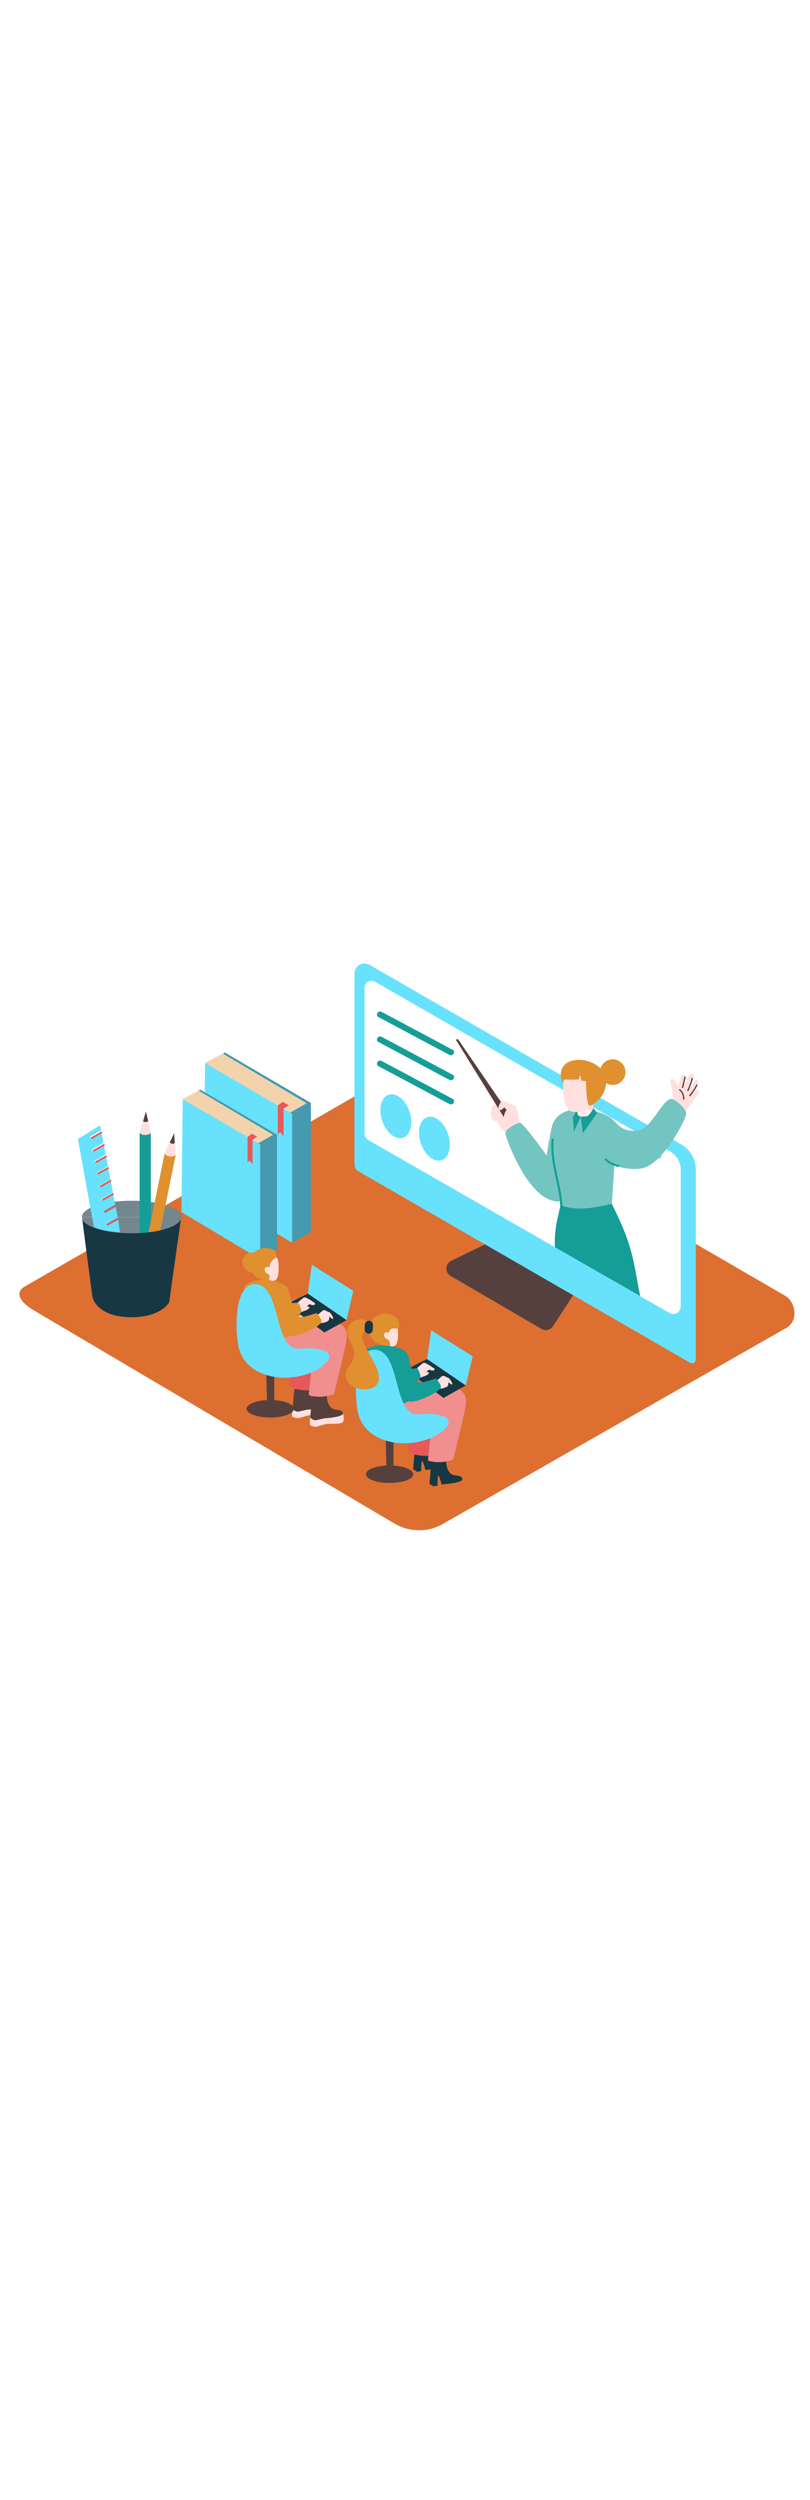 <svg version="1.1" id="Layer_1" xmlns="http://www.w3.org/2000/svg" xmlns:xlink="http://www.w3.org/1999/xlink" x="0px" y="0px" viewBox="0 0 500 500" style="width: 162px;" xml:space="preserve" data-imageid="online-class-27" imageName="Online Class" class="illustrations_image">
<style type="text/css">
	.st0_online-class-27{fill:#DD6F31;}
	.st1_online-class-27{fill:url(#SVGID_1_);}
	.st2_online-class-27{fill:url(#SVGID_00000160911431923677693270000003545940822360043666_);}
	.st3_online-class-27{fill:url(#SVGID_00000008868752415699672760000011214573152525518772_);}
	.st4_online-class-27{fill:#56403D;}
	.st5_online-class-27{fill:#68E1FD;}
	.st6_online-class-27{fill:#FFFFFF;}
	.st7_online-class-27{fill:#159E97;}
	.st8_online-class-27{opacity:0.4;fill:#FFFFFF;enable-background:new    ;}
	.st9_online-class-27{fill:#FFE0DE;}
	.st10_online-class-27{fill:#E0902F;}
	.st11_online-class-27{fill:#173743;}
	.st12_online-class-27{fill:#E85858;}
	.st13_online-class-27{opacity:0.6;fill:#FFFFFF;enable-background:new    ;}
	.st14_online-class-27{opacity:0.42;fill:#173743;enable-background:new    ;}
	.st15_online-class-27{fill:#CCCCCC;}
	.st16_online-class-27{opacity:0.4;fill:#FFE0DE;enable-background:new    ;}
</style>
<g id="background_online-class-27">
	<path class="st0_online-class-27" d="M244.1,419.2L21.3,287.5c-7.1-4-13.2-10.5-6.3-14.8l223.6-128.9c3.4-2.1,8.4-3.4,11.9-1.5l233.9,135.8&#xA;&#9;&#9;c7.1,4.1,8.4,15.6,1.3,19.8L273.5,419C264.5,424.3,253.3,424.3,244.1,419.2z"/>
	
		<linearGradient id="SVGID_1_-online-class-27" gradientUnits="userSpaceOnUse" x1="119.095" y1="241.044" x2="153.245" y2="276.804" gradientTransform="matrix(1 0 0 -1 0 502)">
		<stop offset="0" style="stop-color:#DD6F31"/>
		<stop offset="1" style="stop-color:#56403D"/>
	</linearGradient>
	<path class="st1_online-class-27" d="M134,277c5.5-3.4,31.5-20,36.9-23.5c9.2-6,21-14.6,21-14.6l-58.8-27.6l-49.3,32.4c8.9,4.7,35.8,36.9,40.3,39.4&#xA;&#9;&#9;C126.2,281.9,132,278.2,134,277z"/>
	
		<linearGradient id="SVGID_00000063625531398196965140000003692024703543066798_-online-class-27" gradientUnits="userSpaceOnUse" x1="253.956" y1="169.561" x2="284.606" y2="261.512" gradientTransform="matrix(1 0 0 -1 0 502)">
		<stop offset="0" style="stop-color:#DD6F31"/>
		<stop offset="1" style="stop-color:#56403D"/>
	</linearGradient>
	<path style="fill:url(#SVGID_00000063625531398196965140000003692024703543066798_);" d="M264.4,356.1c18.6-10,75.8-55.9,76.9-59.1&#xA;&#9;&#9;l-62.8-40.4l-91,48.1C207,314.9,237.6,339.5,264.4,356.1z"/>
	
		<linearGradient id="SVGID_00000155130132197771586850000016304983497933981058_-online-class-27" gradientUnits="userSpaceOnUse" x1="50.027" y1="200.503" x2="73.227" y2="224.793" gradientTransform="matrix(1 0 0 -1 0 502)">
		<stop offset="0" style="stop-color:#DD6F31"/>
		<stop offset="1" style="stop-color:#56403D"/>
	</linearGradient>
	<path style="fill:url(#SVGID_00000155130132197771586850000016304983497933981058_);" d="M61.8,311.4c5.5-3.3,10.9-6.8,16.3-10.3&#xA;&#9;&#9;c9.2-6,13.1-7.1,21.7-14.3L63,270.7l-37.7,19.2C34.3,294.6,57.3,308.9,61.8,311.4C63.8,310.2,59.8,312.6,61.8,311.4z"/>
</g>
<g id="monitor_online-class-27">
	<path class="st4_online-class-27" d="M302.2,245.2l-23.6,11.4c-2.7,1.3-3.8,4.5-2.5,7.2c0.5,1,1.2,1.8,2.2,2.3l55.9,32.6c2.5,1.5,5.7,0.7,7.3-1.8&#xA;&#9;&#9;l13.6-21.1"/>
	<path class="st5_online-class-27 targetColor" d="M420.5,184.8L228.1,74c-3-1.7-6.8-0.7-8.5,2.3c-0.6,1-0.8,2-0.8,3.1v117.8c0,1.7,0.9,3.3,2.4,4.2L426,319.6&#xA;&#9;&#9;c1.1,0.6,2.5,0.3,3.2-0.8c0.2-0.4,0.3-0.8,0.3-1.2V200.3C429.5,193.9,426.1,188,420.5,184.8z" style="fill: rgb(104, 225, 253);"/>
	<path class="st6_online-class-27" d="M231.5,84.4l182.3,104.9c4,2.3,6.4,6.5,6.4,11.1v84.5c0,2.6-2.1,4.6-4.6,4.6c-0.8,0-1.6-0.2-2.3-0.6&#xA;&#9;&#9;L227.3,182.1c-1.4-0.8-2.3-2.4-2.3-4v-90c0-2.4,1.9-4.3,4.3-4.3C230.1,83.9,230.8,84,231.5,84.4z"/>
	<path class="st5_online-class-27 targetColor" d="M408.3,191.9c-0.1,1.1-1,1.9-2.1,1.8c-1.1-0.1-1.9-1-1.8-2.1c0.1-1,0.9-1.8,2-1.8&#xA;&#9;&#9;C407.4,189.8,408.3,190.7,408.3,191.9C408.3,191.9,408.3,191.9,408.3,191.9z" style="fill: rgb(104, 225, 253);"/>
	<ellipse class="st5_online-class-27 targetColor" cx="400" cy="188.7" rx="2" ry="2.1" style="fill: rgb(104, 225, 253);"/>
	<path class="st7_online-class-27" d="M233.6,106.2l14.8,7.9l23.6,12.6l5.5,2.9c2.1,1.1,4-2.1,1.9-3.2l-14.8-7.9L241,105.9l-5.5-2.9&#xA;&#9;&#9;C233.4,101.9,231.5,105.1,233.6,106.2L233.6,106.2z"/>
	<path class="st7_online-class-27" d="M344.5,215.5l-2.9-44.1c-1.3,1.1-5.3,26.1-7.4,43C337.7,214.7,341.1,215.1,344.5,215.5z"/>
	<path class="st8_online-class-27" d="M344.5,215.5l-2.9-44.1c-1.3,1.1-5.3,26.1-7.4,43C337.7,214.7,341.1,215.1,344.5,215.5z"/>
	<path class="st9_online-class-27" d="M314.8,161.8l-6.7-1.3l-0.1,0.3c-0.4-0.2-0.8-0.4-1.2-0.5c-1.3-0.4-2.7,0.3-3.2,1.6c-0.2,0.5-0.2,1.1,0,1.6&#xA;&#9;&#9;c-0.4,0.4-0.7,1-0.7,1.7c0,0.7,0.3,1.3,0.7,1.8c-0.4,0.8-0.3,1.7,0.3,2.4c0.8,0.7,1.8,1.1,2.8,1.3c1.8,3.4,6,8,7.3,7.3&#xA;&#9;&#9;c1.7-0.9,4.2-5.4,4.2-5.4L314.8,161.8z"/>
	<polyline class="st4_online-class-27" points="313,164.1 282.6,119.7 281.4,120.2 314.2,173.2 &#9;"/>
	<path class="st9_online-class-27" d="M320.7,171.4c0,0-1.2-9.4-2.9-10.5s-7.5-3.4-8.6-2.2s-2.1,3.7-1,4.7s3-1.4,3-1.4l1.8,1.3c0,0-2.3,2-2.1,6.7&#xA;&#9;&#9;c0.2,2.9,1.4,5.7,3.4,7.8L320.7,171.4z"/>
	<path class="st7_online-class-27" d="M341,196.7c0,0-18.1-25.9-20.3-25.3s-9.2,4.1-8.7,6.9s14.8,44,34.3,41.6"/>
	<path class="st8_online-class-27" d="M341,196.7c0,0-18.1-25.9-20.3-25.3s-9.2,4.1-8.7,6.9s14.8,44,34.3,41.6"/>
	<path class="st9_online-class-27" d="M411.8,170.9l0.8-1.3c-0.5-0.3-0.8-1-0.5-1.5c0.6-1.4,1.3-2.9,2-4.3c0-0.2,0-0.4,0-0.5&#xA;&#9;&#9;c0.7-3.3,1.5-6.6,1.1-9.9c-0.3-2.7-1.1-5.2-1.4-7.9c-0.1-1,1-1.3,1.7-1c0.6,0.3,1.1,0.8,1.4,1.4c0.8,1.2,1.4,2.6,1.6,4&#xA;&#9;&#9;c0.1-0.6,0.2-1.2,0.5-1.8c0.2-0.7,0.4-1.5,0.5-2.2c0.3-1.2,0.6-2.3,1.1-3.3c0.5-1,1.6-1.5,2.2-0.8c0.9,1,0.1,2.8-0.1,3.9&#xA;&#9;&#9;s-0.4,2.2-0.6,3.4c0.5-1.1,1.4-3,2-4.3c0.5-1,1.8-4.3,3.2-3.8c1.6,0.5,0.8,2.7,0.4,3.7s-0.8,2-1.1,3s-0.7,2.1-1.1,2.9&#xA;&#9;&#9;c0,0,1.5-2.2,2.3-3.4c0.6-0.9,1.2-2.3,2.6-1.9c0.9,0.3,0.8,1.6,0.4,2.4c-1.1,2.1-2.3,4.1-3.6,6c0.8-0.8,1.6-1.5,2.4-2.3&#xA;&#9;&#9;c0.5-0.4,1.2-0.4,1.7,0.1c0.2,0.2,0.3,0.6,0.3,0.9c0,0.2-0.1,0.4-0.2,0.6l-10.5,15c-1,2.4-2.5,4.6-4.3,6.5c-1,1.1-2.6-0.6-1.6-1.6&#xA;&#9;&#9;l0.1-0.2c0-0.1-0.1-0.1-0.1-0.2c-0.3-0.1-0.6-0.3-0.8-0.6L414,172c-0.1,0.1-0.2,0.1-0.4,0.2c-0.4,0.5-1.1,0.6-1.6,0.2&#xA;&#9;&#9;C411.6,172,411.5,171.4,411.8,170.9z"/>
	<path class="st4_online-class-27" d="M419.8,150.8c1.8,1.4,2.8,3.7,2.6,6c0,0.5-0.9,0.5-0.8,0c0.2-2.1-0.7-4.1-2.3-5.4&#xA;&#9;&#9;C418.8,151,419.4,150.5,419.8,150.8z"/>
	<path class="st4_online-class-27" d="M420.9,149.6c0.6-2.1,1.1-4.2,1.5-6.4c0.1-0.5,0.9-0.3,0.8,0.2c-0.4,2.2-0.9,4.3-1.5,6.4&#xA;&#9;&#9;c-0.1,0.2-0.3,0.3-0.5,0.2C421,150,420.9,149.8,420.9,149.6z"/>
	<path class="st4_online-class-27" d="M424.3,151.3c1.1-2.3,2-4.8,2.6-7.3c0.1-0.2,0.3-0.3,0.5-0.3c0.2,0.1,0.3,0.3,0.3,0.5l0,0&#xA;&#9;&#9;c-0.7,2.6-1.6,5.1-2.7,7.5C424.8,152.2,424.1,151.8,424.3,151.3z"/>
	<path class="st4_online-class-27" d="M425.5,154.5c1.7-2,3.2-4.2,4.3-6.5c0.2-0.5,0.9-0.1,0.7,0.4c-1.2,2.4-2.7,4.6-4.4,6.7&#xA;&#9;&#9;C425.8,155.4,425.2,154.9,425.5,154.5z"/>
	<path class="st7_online-class-27" d="M363,163.9c4.7,0.2,9.4,1.7,13.4,4.2c3.1,2,4.8,5.3,8.2,6.9c4.5,2.2,11,2.2,14.7-1.6c2-2.2,3.8-4.4,5.6-6.8&#xA;&#9;&#9;c1.4-1.8,7-10.9,10-9.8c3.5,1.3,8.5,6.2,8.7,9S409,197.6,396,199.6s-23.3-5.2-23.3-5.2"/>
	<path class="st8_online-class-27" d="M363,163.9c4.7,0.2,9.4,1.7,13.4,4.2c3.1,2,4.8,5.3,8.2,6.9c4.5,2.2,11,2.2,14.7-1.6c2-2.2,3.8-4.4,5.6-6.8&#xA;&#9;&#9;c1.4-1.8,7-10.9,10-9.8c3.5,1.3,8.5,6.2,8.7,9S409,197.6,396,199.6s-23.3-5.2-23.3-5.2"/>
	<path class="st7_online-class-27" d="M389.3,250c-2.8-10.1-7-19.1-11.6-28.4l-31.6-0.3c-0.7,4.3-1.9,8.5-2.7,12.9c-0.8,4.7-1.1,9.4-0.9,14.1&#xA;&#9;&#9;c8.9,5,20.7,11.9,29.2,16.7l23.5,13.5C393.2,269.2,392,259.2,389.3,250z"/>
	<path class="st7_online-class-27" d="M379.4,193.2c-0.5-6.9-1.1-13.9-2-20.8c-4-4.9-9.4-8.7-15.3-9.5s-14.7,0.8-18.7,5.6c-3.8,4.6-3.2,11.1-3,16.6&#xA;&#9;&#9;c0.1,3.4,0.3,6.7,0.5,10c1.8,9,4.3,17.8,4.8,27c8.8,4.1,22.1,2,32-0.7C378.3,212.1,379,202.7,379.4,193.2z"/>
	<path class="st9_online-class-27" d="M366.1,158.8v8.3c-3.3,1-6.7,1-10,0v-7.5"/>
	<path class="st8_online-class-27" d="M379.4,193.2c-0.5-6.9-1.1-13.9-2-20.8c-4-4.9-9.4-8.7-15.3-9.5s-14.7,0.8-18.7,5.6c-3.8,4.6-3.2,11.1-3,16.6&#xA;&#9;&#9;c0.1,3.4,0.3,6.7,0.5,10c1.8,9,4.3,17.8,4.8,27c8.8,4.1,22.1,2,32-0.7C378.3,212.1,379,202.7,379.4,193.2z"/>
	<path class="st7_online-class-27" d="M366.3,162.3c-0.7,1.6-1.6,3-2.8,4.3c-1.3,1.4-3,0.9-5,1.1l1.3,10.2l8.8-12.4L366.3,162.3z"/>
	<path class="st7_online-class-27" d="M358.5,167.6l-4.2,9.4l-0.7-8.7l2.9-5.7C356.4,162.5,355.5,167.4,358.5,167.6z"/>
	<path class="st9_online-class-27" d="M348.7,139.7c-0.6,0.1-4.3,24.9,6,25.1s12.3-7.9,12.6-10s-3-8.4-4-10.7S351.2,139,348.7,139.7z"/>
	<path class="st10_online-class-27" d="M347.4,137.2c3.1-5.6,15.1-6.9,23.5,0.8c2.1,1.9,3.2,5.1,3.4,8.4c-0.4,6.3-4.2,11.9-9.9,14.6c0,0,0-0.1,0-0.1&#xA;&#9;&#9;s0.1-0.3,0.1-0.5s0-0.2,0.1-0.3c0.9-4.3,0.7-9.8-1.4-13.7s-6.2-5-10.2-5.6c-1.3-0.3-2.7-0.5-4-0.4l-1.3,6.4&#xA;&#9;&#9;C347.7,146.8,344.3,142.8,347.4,137.2z"/>
	<circle class="st10_online-class-27" cx="378.2" cy="140.2" r="7.9"/>
	<path class="st10_online-class-27" d="M347.5,144.8h9.7l0.9-2.9l0.8,3.6l2.8,0.2c0,0,0.1,15,2.3,15.3s5.1-6.1,5.5-9.9s-1.8-11.9-8.8-14&#xA;&#9;&#9;C351.9,134.3,347.9,137.9,347.5,144.8z"/>
	<path class="st7_online-class-27" d="M341.8,181.8c0.1-0.8-1.2-0.8-1.3,0c-1.3,14.5,5,28.2,5.5,42.6c0,0.8,1.3,0.8,1.3,0&#xA;&#9;&#9;C346.8,210,340.4,196.3,341.8,181.8z"/>
	<path class="st7_online-class-27" d="M382,197.5c-2.9-0.5-5.6-1.9-7.7-3.9c-0.6-0.6-1.5,0.4-0.9,0.9c2.3,2.1,5.2,3.6,8.3,4.2&#xA;&#9;&#9;C382.4,198.9,382.8,197.6,382,197.5z"/>
	<path class="st7_online-class-27" d="M233.6,121.6l14.8,7.9l23.6,12.6l5.5,2.9c2.1,1.1,4-2.1,1.9-3.2l-14.8-7.9L241,121.3l-5.5-2.9&#xA;&#9;&#9;C233.4,117.2,231.5,120.5,233.6,121.6L233.6,121.6z"/>
	<path class="st7_online-class-27" d="M233.6,136.5l14.8,7.9L272,157l5.5,2.9c2.1,1.1,4-2.1,1.9-3.2l-14.8-7.9L241,136.2l-5.5-2.9&#xA;&#9;&#9;C233.4,132.1,231.5,135.3,233.6,136.5L233.6,136.5z"/>
	<ellipse transform="matrix(0.948 -0.319 0.319 0.948 -40.611 86.746)" class="st5_online-class-27 targetColor" cx="244.3" cy="167.3" rx="8.9" ry="14" style="fill: rgb(104, 225, 253);"/>
	<ellipse transform="matrix(0.948 -0.318 0.318 0.948 -43.714 94.79)" class="st5_online-class-27 targetColor" cx="268.2" cy="181.2" rx="8.9" ry="14" style="fill: rgb(104, 225, 253);"/>
</g>
<g id="stationary_online-class-27">
	<path class="st11_online-class-27" d="M81.3,219.6c-16.9,0-30.7,4.5-30.7,10H112C112,224.1,98.3,219.6,81.3,219.6z"/>
	<path class="st11_online-class-27" d="M50.8,230.4c-0.1-0.5-0.1-0.8-0.1-0.8C50.7,229.9,50.7,230.2,50.8,230.4z"/>
	<path class="st11_online-class-27" d="M112,229.6l-0.1,0.9C112,230.2,112,229.9,112,229.6z"/>
	<path class="st11_online-class-27" d="M81.3,239.7c16,0,29.2-4,30.5-9.1l0.1-0.9H50.7c0,0,0,0.3,0.1,0.8C52,235.6,65.2,239.7,81.3,239.7z"/>
	<path class="st8_online-class-27" d="M81.3,219.6c-16.9,0-30.7,4.5-30.7,10H112C112,224.1,98.3,219.6,81.3,219.6z"/>
	<path class="st8_online-class-27" d="M81.3,239.7c16,0,29.2-4,30.5-9.1l0.1-0.9H50.7c0,0,0,0.3,0.1,0.8C52,235.6,65.2,239.7,81.3,239.7z"/>
	<rect x="86.2" y="177.9" class="st7_online-class-27" width="6.9" height="71.2"/>
	<ellipse class="st7_online-class-27" cx="89.6" cy="177.9" rx="3.4" ry="1.5"/>
	
		<rect x="62.3" y="222.2" transform="matrix(0.2 -0.98 0.98 0.2 -142.755 276.42)" class="st10_online-class-27" width="71.2" height="6.9"/>
	
		<ellipse transform="matrix(0.2 -0.98 0.98 0.2 -102.891 255.483)" class="st10_online-class-27" cx="105" cy="190.8" rx="1.5" ry="3.4"/>
	<path class="st5_online-class-27 targetColor" d="M73,231.2l-6.3,3.6c-0.3,0.2-0.6,0.1-0.8-0.2c-0.2-0.3-0.1-0.6,0.2-0.8l6.4-3.7c0.1,0,0.1-0.1,0.2-0.1&#xA;&#9;&#9;l-1.3-6.8l-6.3,3.6c-0.3,0.2-0.6,0.1-0.8-0.2c-0.2-0.3-0.1-0.6,0.2-0.8l6.4-3.7c0.1,0,0.2-0.1,0.2-0.1l-1.2-6.3l-6.2,3.6&#xA;&#9;&#9;c-0.3,0.2-0.6,0.1-0.8-0.2c-0.2-0.3-0.1-0.6,0.2-0.8l6.5-3.7l0.1-0.1l-1.3-7l-6.2,3.6c-0.3,0.2-0.6,0.1-0.8-0.2&#xA;&#9;&#9;c-0.2-0.3-0.1-0.6,0.2-0.8l6.5-3.7h0.1l-1.3-6.9l-6.3,3.6c-0.3,0.2-0.6,0.1-0.8-0.2c-0.2-0.3-0.1-0.6,0.2-0.8l0,0l6.4-3.7&#xA;&#9;&#9;c0.1,0,0.1-0.1,0.2-0.1l-1.1-6l-6.3,3.6c-0.3,0.2-0.6,0.1-0.8-0.2c-0.2-0.3-0.1-0.6,0.2-0.8l6.4-3.7c0.1,0,0.1-0.1,0.2-0.1l-1.1-6&#xA;&#9;&#9;l-6.3,3.6c-0.3,0.2-0.6,0.1-0.8-0.2c-0.2-0.3-0.1-0.6,0.2-0.8l6.4-3.7c0.1,0,0.1,0,0.2-0.1l-1.2-6.6l-6.2,3.6&#xA;&#9;&#9;c-0.3,0.2-0.6,0.1-0.8-0.2c-0.2-0.3-0.1-0.6,0.2-0.8l6.5-3.7l0.1-0.1l-0.6-3.1l-13.7,8.5c0,0,9.7,54.1,9.9,54.2&#xA;&#9;&#9;c5.7,3,16,3.3,16,3.3L73,231.2z" style="fill: rgb(104, 225, 253);"/>
	<path class="st12_online-class-27" d="M56.3,180.4c-0.3,0.2-0.4,0.5-0.2,0.8c0.2,0.3,0.5,0.4,0.8,0.2l6.2-3.6l-0.2-1.1l-0.1,0.1L56.3,180.4z"/>
	<path class="st12_online-class-27" d="M57.7,188.1c-0.3,0.2-0.4,0.5-0.2,0.8c0.2,0.3,0.5,0.4,0.8,0.2l6.3-3.6l-0.2-1.1c-0.1,0-0.1,0-0.2,0.1&#xA;&#9;&#9;L57.7,188.1z"/>
	<path class="st12_online-class-27" d="M59,195.2c-0.3,0.2-0.4,0.5-0.2,0.8c0.2,0.3,0.5,0.4,0.8,0.2l6.3-3.6l-0.2-1.1c-0.1,0-0.1,0-0.2,0.1L59,195.2&#xA;&#9;&#9;z"/>
	<path class="st12_online-class-27" d="M60.3,202.3c-0.3,0.2-0.4,0.5-0.2,0.8c0.2,0.3,0.5,0.4,0.8,0.2l0,0l6.3-3.6l-0.2-1.1c-0.1,0-0.1,0-0.2,0.1&#xA;&#9;&#9;L60.3,202.3z"/>
	<path class="st12_online-class-27" d="M61.9,210.2c-0.3,0.2-0.4,0.5-0.2,0.8c0.2,0.3,0.5,0.4,0.8,0.2l6.2-3.6l-0.2-1.1h-0.1L61.9,210.2z"/>
	<path class="st12_online-class-27" d="M63.4,218.4c-0.3,0.2-0.4,0.5-0.2,0.8c0.2,0.3,0.5,0.4,0.8,0.2l6.2-3.6l-0.2-1.2l-0.1,0.1L63.4,218.4z"/>
	<path class="st12_online-class-27" d="M71.1,222.2l-6.4,3.7c-0.3,0.2-0.4,0.5-0.2,0.8c0.2,0.3,0.5,0.4,0.8,0.2l6.3-3.6l-0.2-1.1&#xA;&#9;&#9;C71.3,222.2,71.2,222.2,71.1,222.2z"/>
	<path class="st12_online-class-27" d="M66.2,233.8c-0.3,0.2-0.4,0.5-0.2,0.8c0.2,0.3,0.5,0.4,0.8,0.2l0,0l6.3-3.6l-0.2-1.1c-0.1,0-0.1,0-0.2,0.1&#xA;&#9;&#9;L66.2,233.8z"/>
	<path class="st9_online-class-27" d="M101.6,190.1c0,0,0.3,1.8,3.1,2.1s3.7-0.8,3.7-0.8l-0.9-13.6L101.6,190.1z"/>
	<path class="st4_online-class-27" d="M107.5,177.9l-2.7,5.7c0.8,0.9,2.1,1.1,3.1,0.4L107.5,177.9z"/>
	<path class="st9_online-class-27" d="M86.2,177.4c0,0,0.6,1.7,3.4,1.6s3.5-1.3,3.5-1.3l-3-13.3L86.2,177.4z"/>
	<path class="st4_online-class-27" d="M90.1,164.5l-1.8,6c0.9,0.7,2.3,0.7,3.2-0.1L90.1,164.5z"/>
	<path class="st11_online-class-27" d="M81.3,239.7c-16.1,0-29.4-4.1-30.6-9.2c0.8,6.2,6.3,48.8,6.5,49c0,0,2.8,12,24,12c18.1,0,23.2-9.1,23.2-9.1&#xA;&#9;&#9;l7.3-51.8C110.5,235.6,97.4,239.7,81.3,239.7z"/>
</g>
<g id="books_online-class-27">
	<polyline class="st10_online-class-27" points="137.6,128.8 126.6,134.6 156.6,162.9 183.1,171.2 191.9,159.2 &#9;"/>
	<polyline class="st13_online-class-27" points="137.6,128.8 126.6,134.6 156.6,162.9 183.1,171.2 191.9,159.2 &#9;"/>
	<polyline class="st5_online-class-27 targetColor" points="179.1,165.2 189.3,159.4 137.6,128.8 138.8,128.1 191.9,159.2 191.9,238.9 180.3,245.5 175.9,240.9 &#9;&#xA;&#9;&#9;" style="fill: rgb(104, 225, 253);"/>
	<polyline class="st14_online-class-27" points="179.1,165.2 189.3,159.4 137.6,128.8 138.8,128.1 191.9,159.2 191.9,238.9 180.3,245.5 175.9,240.9 &#xA;&#9;&#9;&#9;"/>
	<polygon class="st5_online-class-27 targetColor" points="126.6,134.6 180.3,165.9 180.3,245.5 125.8,212.9 &#9;" style="fill: rgb(104, 225, 253);"/>
	<polygon class="st12_online-class-27" points="178.3,160.7 175,162.8 175,179.8 172.9,177.1 171.5,178.7 171.5,160.8 174.5,158.6 &#9;"/>
	<polyline class="st10_online-class-27" points="122.6,151.6 112.8,156.9 139.5,182 163.1,189.4 171,178.8 &#9;"/>
	<polyline class="st13_online-class-27" points="122.6,151.6 112.8,156.9 139.5,182 163.1,189.4 171,178.8 &#9;"/>
	<polyline class="st5_online-class-27 targetColor" points="159.5,184.1 168.6,178.9 122.6,151.6 123.7,151 171,178.8 171,249.8 160.6,255.7 156.7,251.6 &#9;" style="fill: rgb(104, 225, 253);"/>
	<polyline class="st14_online-class-27" points="159.5,184.1 168.6,178.9 122.6,151.6 123.7,151 171,178.8 171,249.8 160.6,255.7 156.7,251.6 &#9;"/>
	<polygon class="st5_online-class-27 targetColor" points="112.8,156.9 160.6,184.8 160.6,255.7 112,226.6 &#9;" style="fill: rgb(104, 225, 253);"/>
	<polygon class="st12_online-class-27" points="158.8,180.1 155.9,181.9 155.9,197.1 154.1,194.7 152.8,196.2 152.8,180.2 155.5,178.2 &#9;"/>
</g>
<g id="character_2_online-class-27">
	<path class="st9_online-class-27" d="M180.5,348.1c0,0-0.6,4.5,0.1,4.8c1.2,0.7,2.6,1,4,0.8c2-0.6,4-1.2,6.1-1.6c2.5-0.4,8.9,0.4,10-1.3&#xA;&#9;&#9;s0-5.3,0-5.3"/>
	<path class="st4_online-class-27" d="M200.8,345.5c-0.5-2.8-4.6-1.6-6.5-2.9c-3.5-2.3-3.7-7.3-3.4-11.1l-7.8-2.7l-1.6,9l-0.9,10.2&#xA;&#9;&#9;c0.8,1.1,2.1,1.8,3.5,1.8l5.2-1.2C192.6,348.4,201.1,347.4,200.8,345.5z"/>
	<path class="st9_online-class-27" d="M191.5,353.4c0,0-0.6,4.5,0.1,4.8c1.2,0.7,2.6,1,4,0.8c2-0.6,4-1.2,6.1-1.6c2.5-0.4,8.9,0.4,10-1.3&#xA;&#9;&#9;s0-5.3,0-5.3"/>
	<path class="st4_online-class-27" d="M211.7,350.8c-0.5-2.8-4.6-1.6-6.5-2.9c-3.5-2.3-3.7-7.3-3.4-11.1l-7.9-2.7l-1.5,9l-0.9,10.2&#xA;&#9;&#9;c0.8,1.1,2.1,1.8,3.5,1.8l5.2-1.2C203.6,353.7,212.1,352.8,211.7,350.8z"/>
	<path class="st12_online-class-27" d="M180.1,323.2l-1.9,10.6c0,0,3,3.1,13.3,2.8s0-18.8,0-18.8"/>
	<ellipse class="st4_online-class-27" cx="166.8" cy="348" rx="14.6" ry="5.4"/>
	<polyline class="st4_online-class-27" points="164.3,323.6 164.9,345.5 169.3,345.5 169.3,323.6 &#9;"/>
	<path class="st15_online-class-27" d="M174.1,297.5c0,0,11.5-9.2,19.1-10.3s11.6,7.2,11.1,12.7s-18.8,8.5-18.8,8.5"/>
	<path class="st12_online-class-27" d="M180.3,300.6c1.5-1.4,21-10.5,27.8-6.3s6.4,7.2,5.6,12.3s-7.5,32.3-7.5,32.3c-5,1.9-10.4,2.2-15.6,0.7&#xA;&#9;&#9;l1.9-20.2l-25.9-14.2"/>
	<path class="st16_online-class-27" d="M180.3,300.6c1.5-1.4,21-10.5,27.8-6.3s6.4,7.2,5.6,12.3s-7.5,32.3-7.5,32.3c-5,1.9-10.4,2.2-15.6,0.7&#xA;&#9;&#9;l1.9-20.2l-25.9-14.2"/>
	<path class="st10_online-class-27" d="M166.1,268.1c1,0.8,9.9,1.8,11.8,5.9s4.7,25.2,4.7,25.2s-5.3,8-14.6,5.1c-2.7-0.8-16.9-26.8-17.3-29.5&#xA;&#9;&#9;C149.6,267.8,166.1,268.1,166.1,268.1z"/>
	<path class="st5_online-class-27 targetColor" d="M148.5,313.7c-0.4-1.1-0.8-2.2-1.1-3.3c-2.2-8.5-3.6-40.6,10.8-39.3c15.8,1.4,10.5,41,26.5,39.8&#xA;&#9;&#9;s22.6,3,16.1,9.2C187.7,332.5,156.6,332.8,148.5,313.7z" style="fill: rgb(104, 225, 253);"/>
	<path class="st9_online-class-27" d="M171.7,256.6c0.1,0.6,1.2,9.8-1.5,11.9s-8.8-2.8-9-5.2s-2.2-7.5,0.4-8.8S171,252.1,171.7,256.6z"/>
	<path class="st10_online-class-27" d="M169.5,250.2c-0.1-0.1-0.2-0.1-0.3-0.2c-3.5-2-9.2-1.5-12.1,1.4c-0.8,0.8-1.4,1.8-2,2.8&#xA;&#9;&#9;c-0.4,0.7-0.9,1.5-1.4,2.2c-0.1,3.7,1.3,7.3,3.9,9.9c2.5,1.6,5.4,2.5,8.3,2.5c1.1-3.4-0.5-7.3,1.1-10.7c0.8-1.5,2.1-2.8,3.6-3.5&#xA;&#9;&#9;C170.7,253,170.3,251.5,169.5,250.2z"/>
	<path class="st9_online-class-27" d="M168.4,263c-0.4-1-1.1-1.9-2.1-2.3c-0.9-0.4-2.1-0.5-2.7,0.5c-1.2,2.2,1.8,3.7,3.3,4.3&#xA;&#9;&#9;c0.8,0.3,1.1-0.9,0.3-1.2l-0.2-0.1h0.1c0.3,0,0.6-0.2,0.6-0.5c0,0,0,0,0,0C168.1,263.8,168.6,263.5,168.4,263z"/>
	<polygon class="st5_online-class-27 targetColor" points="192.5,259.1 218.1,275.2 213.9,293.2 190,276.9 &#9;" style="fill: rgb(104, 225, 253);"/>
	<path class="st11_online-class-27" d="M190,276.9c0,0-13.1,6.5-12.9,6.7s23.1,17.3,23.1,17.3l13.7-7.6L190,276.9z"/>
	<path class="st9_online-class-27" d="M195.5,290.6c0,0,3.5-3.1,4-3.4c0.8-0.2,1.6,0.1,2.3,0.6c0.6,0.5,1.3,0.3,2,1s2.2,3,1.8,3.6s-1.7-0.9-2.1-1.2&#xA;&#9;&#9;s0,1.2-0.6,2.2s-4.2,1.9-5.2,1.7"/>
	<path class="st10_online-class-27" d="M178.4,276.9c0,0,4.2,14.5,6.7,14.6s10.3-2.6,10.3-2.6s3.4,3.5,3,5.6s-14.2,9.9-20,8.5s-8.6-21.4-8.5-21.8&#xA;&#9;&#9;S178.4,276.9,178.4,276.9z"/>
	<path class="st9_online-class-27" d="M193.2,282c-0.7-0.5-1.4-1-2.1-1.4c-0.6-0.3-1.2-0.6-1.8-1c-0.5-0.3-1.1-0.4-1.7-0.3c-1.3,0.9-2.5,1.9-3.6,3&#xA;&#9;&#9;c-0.7,0.5-1.4,1-2.1,1.4c-0.3,0.2-0.4,0.6-0.2,0.9c0.1,0.2,0.4,0.4,0.7,0.3c0.4-0.1,0.7-0.2,1-0.3c0,0.2,0,0.4,0,0.7&#xA;&#9;&#9;c-0.1,0.8,0,1.5,0.4,2.2c0,0.1,0.1,0.2,0.2,0.2l-0.5,0.2c-0.8,0.3-0.4,1.5,0.3,1.2l4.3-1.6c1-0.3,2-0.8,2.7-1.6&#xA;&#9;&#9;c0.2-0.3,0.2-0.7-0.1-0.9c-0.1-0.1-0.3-0.2-0.5-0.1c-0.3,0.1-0.6,0.2-0.9,0.3c0.7-0.9,1.7-2,2.1-1.7c0.6,0.5,2.2,0.8,2.9,0.1&#xA;&#9;&#9;S193.7,282.3,193.2,282z"/>
	<path class="st10_online-class-27" d="M184,282.4c0,0-4.4,0.6-7.7,0.7c-1.4,1.8-2.6,3.8-3.8,5.7c0.2,1.2,0.4,2.5,0.6,3.7c0.1,0.2,0.1,0.5,0.1,0.7&#xA;&#9;&#9;c5.9-1,12.2-3.4,12.7-4.7C186.6,286.5,184,282.4,184,282.4z"/>
	<path class="st10_online-class-27" d="M159.8,253.8c-0.2-1-1.1-1.8-2.1-2.1c-3.1-0.8-7.1,1-8,4.2c-0.7,3.5,1.5,7,5,7.8c3.4,0.3,6.4-2.3,6.7-5.7&#xA;&#9;&#9;c0-0.1,0-0.3,0-0.4C161.5,256.2,160.9,254.8,159.8,253.8z"/>
</g>
<g id="character_1_online-class-27">
	<path class="st11_online-class-27" d="M265.5,368.5c0,0.5-0.4,6.7,0.3,7.5s2.5,4.2,4.8,4.4s4.4-0.3,4.8,2.1s-12.8,3.2-12.8,3.2s-1.4-5.5-2-5.4&#xA;&#9;&#9;s-0.6,6.1-0.6,6.1l-2.5,0.5l-2.5-1.6l1-10.6l1.6-9"/>
	<path class="st11_online-class-27" d="M275.5,377.4c-0.3,3.8-0.1,8.8,3.4,11.1c1.9,1.2,6,0.1,6.5,2.9c0.4,2.4-12.8,3.3-12.8,3.3s-1.4-5.5-2-5.4&#xA;&#9;&#9;s-0.5,6.1-0.5,6.1l-2.5,0.5l-2.5-1.6l0.9-10.6l1.5-9"/>
	<path class="st12_online-class-27" d="M253.8,363.7l-1.9,10.6c0,0,3,3.1,13.3,2.8s0-18.8,0-18.8"/>
	<ellipse class="st4_online-class-27" cx="240.5" cy="388.4" rx="14.6" ry="5.4"/>
	<polyline class="st4_online-class-27" points="238,364.1 238.6,386 242.9,386 242.9,364.1 &#9;"/>
	<path class="st12_online-class-27" d="M247.8,338c0,0,11.5-9.2,19.1-10.3s11.6,7.2,11,12.7s-18.8,8.6-18.8,8.6"/>
	<path class="st12_online-class-27" d="M253.9,341c1.5-1.4,21-10.5,27.8-6.3s6.4,7.2,5.6,12.3s-7.5,32.3-7.5,32.3c-5,1.9-10.4,2.2-15.6,0.7l1.9-20.2&#xA;&#9;&#9;l-25.9-14.2"/>
	<path class="st16_online-class-27" d="M253.9,341c1.5-1.4,21-10.5,27.8-6.3s6.4,7.2,5.6,12.3s-7.5,32.3-7.5,32.3c-5,1.9-10.4,2.2-15.6,0.7l1.9-20.2&#xA;&#9;&#9;l-25.9-14.2"/>
	<path class="st7_online-class-27" d="M239.7,308.5c1,0.8,9.9,1.8,11.8,5.9s4.7,25.2,4.7,25.2s-5.3,7.9-14.6,5.1c-2.8-0.8-17-26.8-17.3-29.5&#xA;&#9;&#9;C223.3,308.2,239.7,308.5,239.7,308.5z"/>
	<path class="st5_online-class-27 targetColor" d="M222.2,354.2c-0.5-1.1-0.8-2.2-1.1-3.3c-2.2-8.5-3.6-40.6,10.8-39.3c15.8,1.4,10.5,41,26.5,39.8s22.6,3,16,9.2&#xA;&#9;&#9;C261.4,373,230.2,373.2,222.2,354.2z" style="fill: rgb(104, 225, 253);"/>
	<path class="st9_online-class-27" d="M245.4,297.1c0.1,0.6,1.3,9.8-1.5,11.9s-8.8-2.8-9-5.2s-2.2-7.5,0.4-8.8S244.7,292.5,245.4,297.1z"/>
	<path class="st10_online-class-27" d="M242.8,290.4c-3.5-2-9.2-1.5-12.1,1.4c-0.8,0.8-1.4,1.8-2,2.8c-0.4,0.7-0.9,1.5-1.4,2.1&#xA;&#9;&#9;c-0.1,3.7,1.3,7.3,3.9,9.9c2.9,1.9,6.4,2.8,9.8,2.5c-0.3-1.2-0.6-2.4-0.8-3.7c-0.3-2-0.8-4.5,0.7-6.2c0.5-0.6,1.3-0.9,2.1-0.7&#xA;&#9;&#9;l0.1-0.1l3,0.2C246.2,298.7,248.3,293.6,242.8,290.4z"/>
	<path class="st10_online-class-27" d="M228.6,296c-3.3-6-13.4-3-14.1,3.3c-0.3,3,0.5,6,2.3,8.5c2.4,3,2.5,9.6-1.6,14.4s-0.8,10.6,4,12.7&#xA;&#9;&#9;s15.1,2,14.7-6.4s-10.4-19-10.3-24.8s5.9-2.5,5.9-2.5"/>
	<path class="st11_online-class-27" d="M230.2,296.2c0-1.4-1.1-2.5-2.5-2.5c-1.4,0-2.4,1.1-2.5,2.5c-0.1,1-0.1,2-0.1,3c0,1.4,1.1,2.5,2.5,2.5&#xA;&#9;&#9;s2.5-1.1,2.5-2.5C230.2,298.2,230.2,297.2,230.2,296.2z"/>
	<path class="st9_online-class-27" d="M242.1,303.4c-0.4-1-1.1-1.9-2.1-2.3c-0.9-0.4-2.1-0.5-2.7,0.5c-1.2,2.2,1.8,3.7,3.4,4.3&#xA;&#9;&#9;c0.7,0.3,1.1-0.9,0.3-1.2l-0.3-0.1h0.1c0.3,0,0.6-0.2,0.6-0.5c0,0,0,0,0,0C241.8,304.2,242.2,303.9,242.1,303.4z"/>
	<polygon class="st5_online-class-27 targetColor" points="266.2,299.6 291.8,315.6 287.5,333.6 263.6,317.3 &#9;" style="fill: rgb(104, 225, 253);"/>
	<path class="st11_online-class-27" d="M263.6,317.3c0,0-13.1,6.5-12.9,6.7s23.1,17.3,23.1,17.3l13.7-7.7L263.6,317.3z"/>
	<path class="st9_online-class-27" d="M269.1,331.1c0,0,3.5-3.1,4-3.4c0.8-0.1,1.6,0.1,2.2,0.6c0.5,0.5,1.3,0.3,2,1s2.2,3,1.8,3.6s-1.7-0.9-2.1-1.2&#xA;&#9;&#9;s0,1.2-0.6,2.2s-4.2,1.9-5.2,1.7"/>
	<path class="st7_online-class-27" d="M252.1,317.3c0,0,4.2,14.5,6.7,14.6s10.3-2.6,10.3-2.6s3.4,3.5,3,5.6s-14.2,9.9-20,8.5s-8.6-21.4-8.5-21.8&#xA;&#9;&#9;S252.1,317.3,252.1,317.3z"/>
	<path class="st9_online-class-27" d="M266.9,322.4c-0.7-0.5-1.4-1-2.1-1.4c-0.6-0.3-1.2-0.6-1.8-1c-0.5-0.3-1.1-0.4-1.7-0.3c-1.3,0.9-2.5,1.9-3.6,3&#xA;&#9;&#9;c-0.7,0.5-1.4,1-2.1,1.4c-0.3,0.2-0.4,0.6-0.2,0.9c0.1,0.2,0.4,0.3,0.7,0.3c0.4-0.1,0.7-0.2,1.1-0.3c0,0.2,0,0.4,0,0.7&#xA;&#9;&#9;c-0.1,0.8,0,1.5,0.4,2.2c0,0.1,0.1,0.2,0.2,0.2l-0.5,0.2c-0.7,0.3-0.4,1.5,0.3,1.2l4.3-1.6c1-0.3,2-0.8,2.7-1.6&#xA;&#9;&#9;c0.2-0.3,0.2-0.7-0.1-0.9c-0.1-0.1-0.3-0.1-0.5-0.1c-0.3,0.1-0.6,0.2-0.9,0.3c0.7-0.9,1.7-2,2.1-1.7c0.6,0.5,2.2,0.8,2.9,0.1&#xA;&#9;&#9;S267.4,322.7,266.9,322.4z"/>
	<path class="st7_online-class-27" d="M257.6,322.9c0,0-4.4,0.6-7.8,0.7c-1.4,1.8-2.6,3.8-3.8,5.7c0.2,1.2,0.4,2.5,0.6,3.7c0.1,0.2,0.1,0.5,0.1,0.7&#xA;&#9;&#9;c5.9-1,12.2-3.4,12.7-4.7C260.2,326.9,257.6,322.9,257.6,322.9z"/>
</g>
</svg>